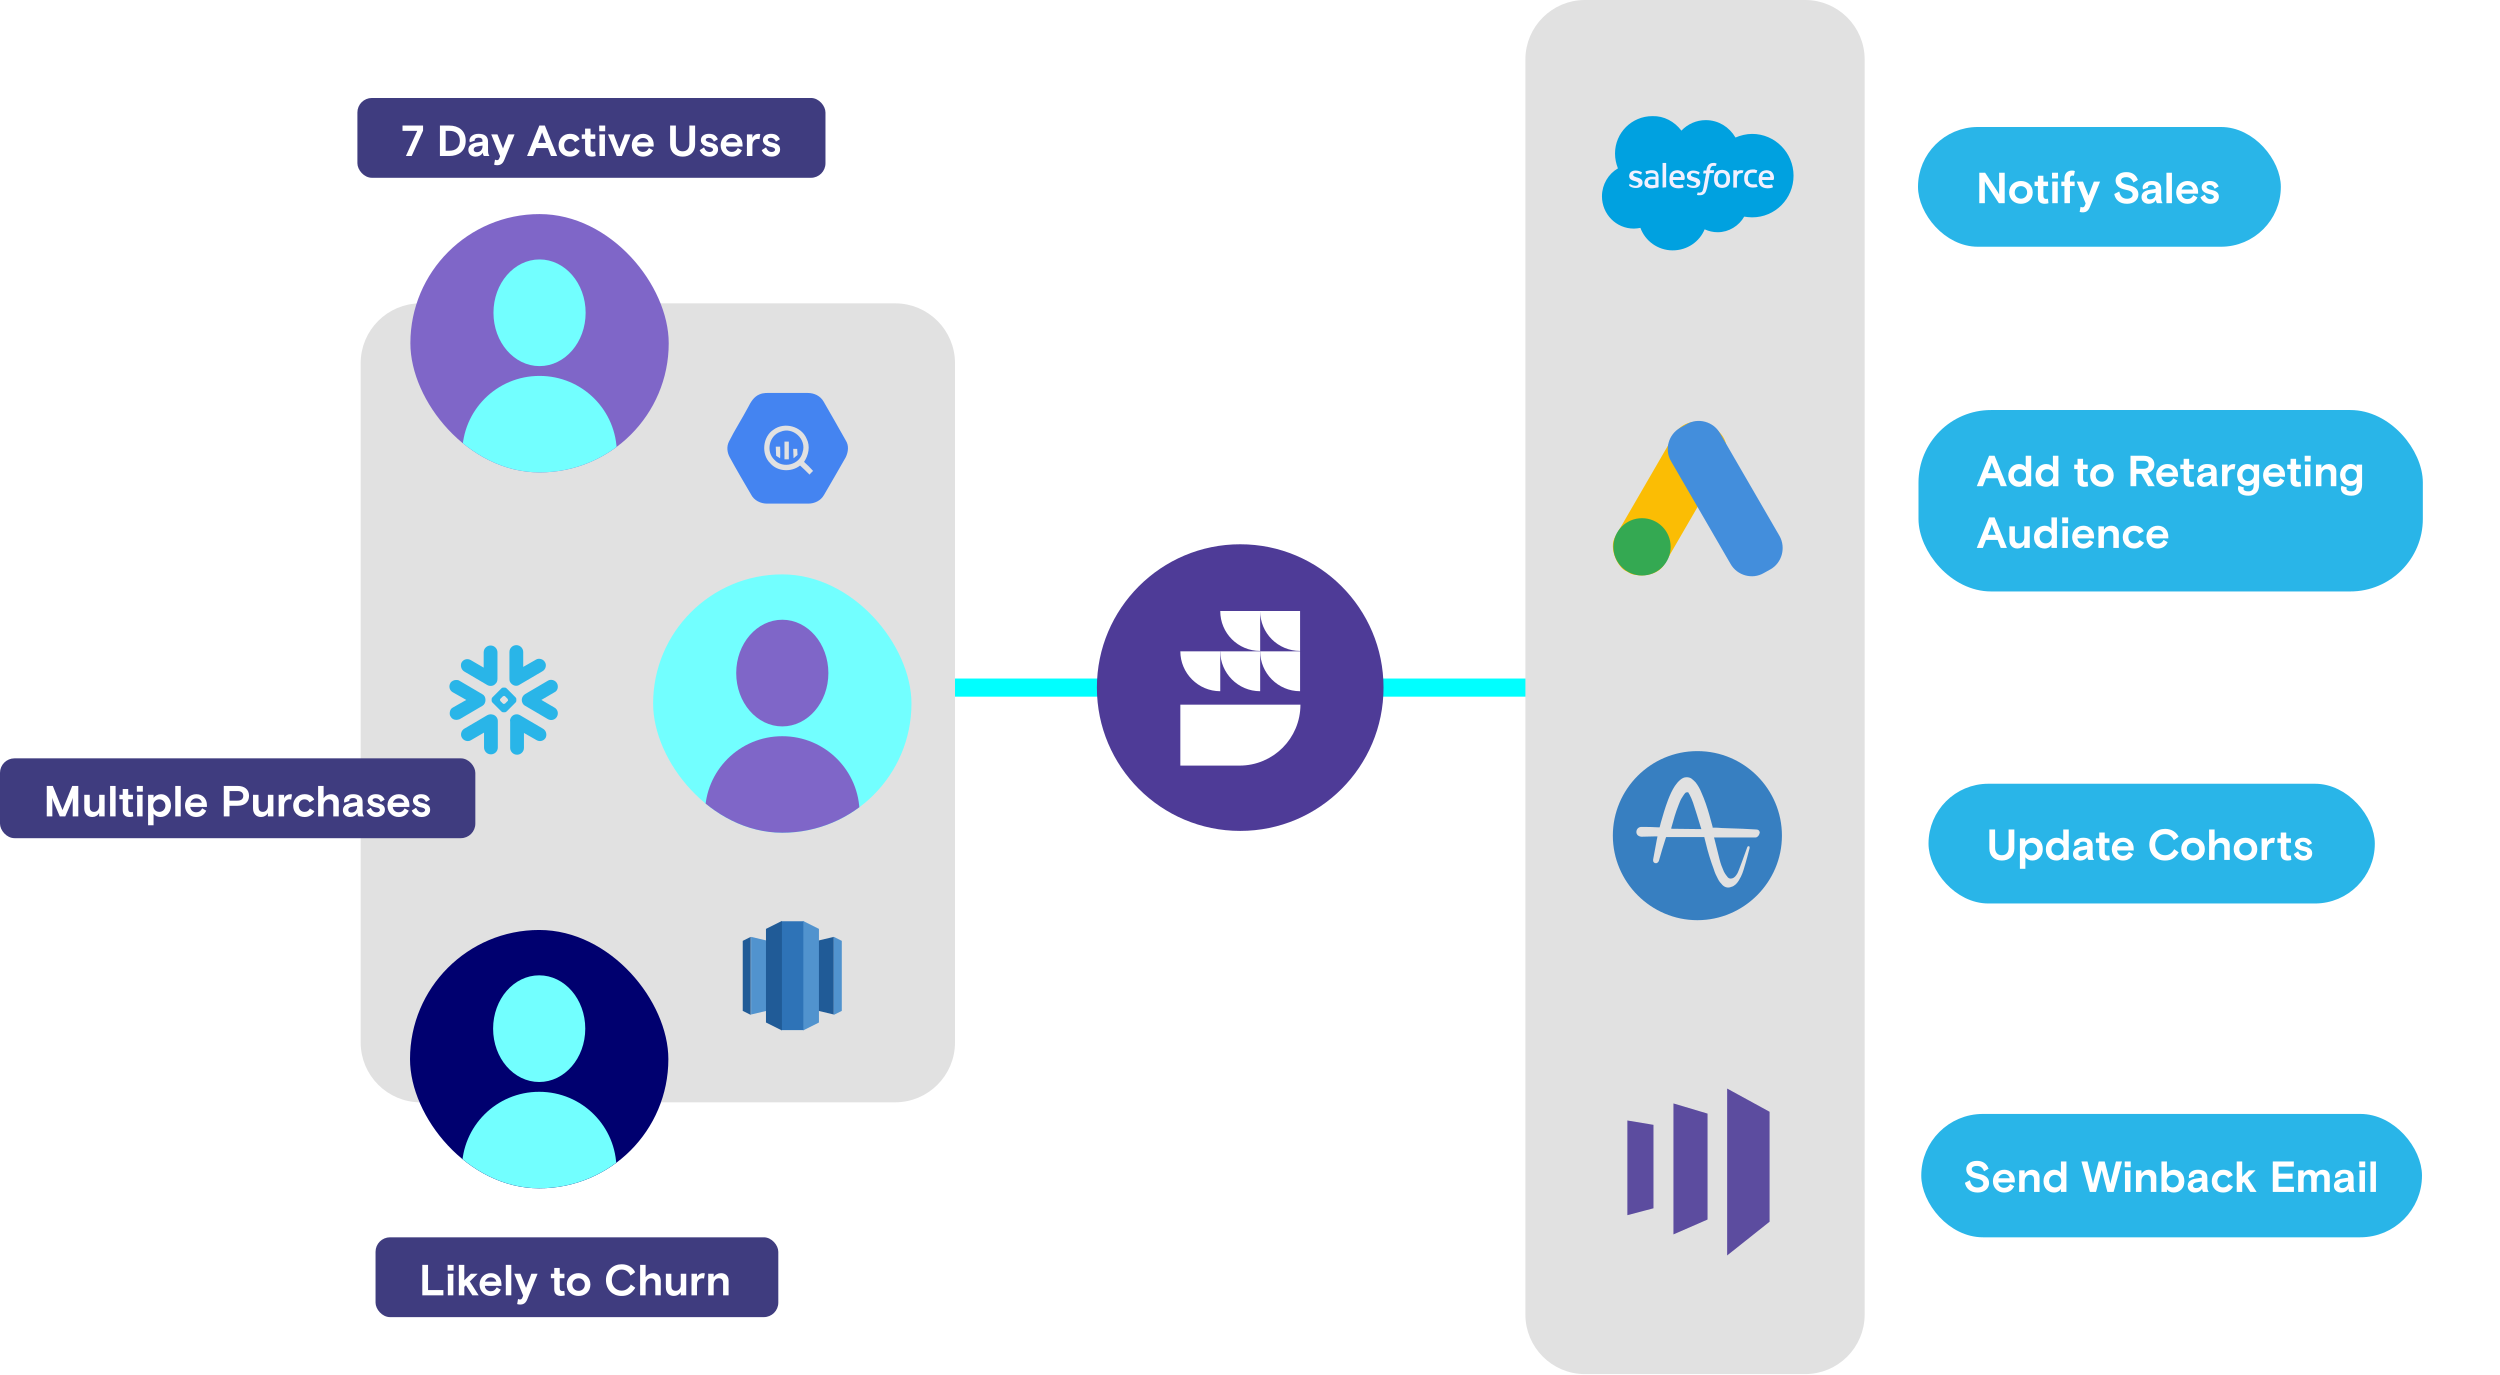 <svg xmlns="http://www.w3.org/2000/svg" fill="none" viewBox="0 0 689 379" height="379" width="689">
<path stroke-linecap="round" stroke-miterlimit="10" stroke-width="5" stroke="#00FFFF" d="M146.6 189.5H455.8"></path>
<path fill="#4E3B97" d="M341.801 229C363.616 229 381.301 211.315 381.301 189.5C381.301 167.685 363.616 150 341.801 150C319.986 150 302.301 167.685 302.301 189.5C302.301 211.315 319.986 229 341.801 229Z"></path>
<path fill="white" d="M358.301 190.5V179.5H347.301C347.301 185.5 352.201 190.5 358.301 190.5Z"></path>
<path fill="white" d="M347.301 190.5V179.5H336.301C336.301 185.5 341.201 190.5 347.301 190.5Z"></path>
<path fill="white" d="M336.301 190.5V179.5H325.301C325.301 185.5 330.201 190.5 336.301 190.5Z"></path>
<path fill="white" d="M336.301 168.4C336.301 174.5 341.201 179.4 347.301 179.4V168.4C347.301 174.5 352.201 179.4 358.301 179.4V168.4H347.301H336.301Z"></path>
<path fill="white" d="M325.301 211H341.601C350.901 211 358.401 203.5 358.401 194.2H325.301V211Z"></path>
<path fill="#E1E1E1" d="M497.5 0H436.8C427.8 0 420.4 7.3 420.4 16.4V362.3C420.4 371.3 427.7 378.7 436.8 378.7H497.5C506.5 378.7 513.9 371.4 513.9 362.3V16.4C513.9 7.3 506.5 0 497.5 0Z"></path>
<path fill="#E1E1E1" d="M115.9 303.8H246.7C255.8 303.8 263.2 296.4 263.2 287.3V100.1C263.2 91 255.8 83.6 246.7 83.6H115.9C106.8 83.6 99.4 91 99.4 100.1V287.3C99.4 296.4 106.8 303.8 115.9 303.8Z"></path>
<g clip-path="url(#clip0)">
<path fill="#7F66C8" d="M148.7 130.2C168.361 130.2 184.3 114.261 184.3 94.6C184.3 74.939 168.361 59 148.7 59C129.038 59 113.1 74.939 113.1 94.6C113.1 114.261 129.038 130.2 148.7 130.2Z"></path>
<path fill="#72FFFF" d="M148.7 100.9C155.714 100.9 161.4 94.319 161.4 86.2C161.4 78.081 155.714 71.5 148.7 71.5C141.686 71.5 136 78.081 136 86.2C136 94.319 141.686 100.9 148.7 100.9Z"></path>
<path fill="#72FFFF" d="M127.398 124.9C127.398 113.1 136.898 103.6 148.698 103.6C160.498 103.6 169.998 113.1 169.998 124.9V153.1H127.498L127.398 124.9Z"></path>
</g>
<g clip-path="url(#clip1)">
<path fill="#72FFFF" d="M215.6 229.5C235.261 229.5 251.2 213.561 251.2 193.9C251.2 174.239 235.261 158.3 215.6 158.3C195.939 158.3 180 174.239 180 193.9C180 213.561 195.939 229.5 215.6 229.5Z"></path>
<path fill="#7F66C8" d="M215.6 200.2C222.614 200.2 228.3 193.619 228.3 185.5C228.3 177.381 222.614 170.8 215.6 170.8C208.586 170.8 202.9 177.381 202.9 185.5C202.9 193.619 208.586 200.2 215.6 200.2Z"></path>
<path fill="#7F66C8" d="M194.301 224.2C194.301 212.4 203.801 202.9 215.601 202.9C227.401 202.9 236.901 212.4 236.901 224.2V252.4H194.401L194.301 224.2Z"></path>
</g>
<g clip-path="url(#clip2)">
<path fill="#00006F" d="M148.6 327.5C168.261 327.5 184.2 311.561 184.2 291.9C184.2 272.239 168.261 256.3 148.6 256.3C128.939 256.3 113 272.239 113 291.9C113 311.561 128.939 327.5 148.6 327.5Z"></path>
<path fill="#72FFFF" d="M148.6 298.2C155.614 298.2 161.3 291.619 161.3 283.5C161.3 275.381 155.614 268.8 148.6 268.8C141.586 268.8 135.9 275.381 135.9 283.5C135.9 291.619 141.586 298.2 148.6 298.2Z"></path>
<path fill="#72FFFF" d="M127.301 322.2C127.301 310.4 136.801 300.9 148.601 300.9C160.401 300.9 169.901 310.4 169.901 322.2V350.4H127.401L127.301 322.2Z"></path>
</g>
<path fill="#205B97" d="M218.398 276.9L229.798 279.6V258.2L218.398 260.9V276.9Z"></path>
<path fill="#5193CE" d="M229.8 258.2L232 259.3V278.6L229.8 279.7V258.2ZM218.4 276.9L207 279.6V258.2L218.4 260.9V276.9Z"></path>
<path fill="#205B97" d="M206.899 258.2L204.699 259.3V278.6L206.899 279.7V258.2Z"></path>
<path fill="#5193CE" d="M220 269.7L221.3 284L225.7 281.8V256L221.3 253.8L220 269.7Z"></path>
<path fill="#205B97" d="M216.8 269.7L215.5 284L211.1 281.8V256L215.5 253.8L216.8 269.7Z"></path>
<path fill="#2E73B7" d="M215.5 253.9H221.4V283.9H215.5V253.9Z"></path>
<path fill="#29B5E8" d="M149.6 200.8L143.3 197.1C142.4 196.6 141.3 196.9 140.8 197.8C140.6 198.2 140.5 198.5 140.6 198.9V206.1C140.6 207.1 141.4 208 142.5 208C143.5 208 144.4 207.2 144.4 206.1V202L147.9 204C148.8 204.5 149.9 204.2 150.4 203.3C150.8 202.4 150.5 201.3 149.6 200.8Z"></path>
<path fill="#29B5E8" d="M133.8 192.9C133.8 192.2 133.5 191.6 132.9 191.3L126.6 187.6C126.3 187.4 126 187.4 125.7 187.4C125.1 187.4 124.4 187.7 124.1 188.3C123.6 189.2 123.9 190.3 124.8 190.8L128.5 192.9L124.8 195C124.4 195.2 124.1 195.6 124 196.1C123.9 196.6 123.9 197.1 124.2 197.5C124.5 198.1 125.1 198.4 125.8 198.4C126.1 198.4 126.4 198.3 126.7 198.2L133 194.5C133.5 194.2 133.8 193.6 133.8 192.9Z"></path>
<path fill="#29B5E8" d="M128.001 185.1L134.301 188.8C135.001 189.2 136.001 189.1 136.501 188.5C136.901 188.2 137.101 187.7 137.101 187.1V179.8C137.101 178.8 136.301 177.9 135.201 177.9C134.201 177.9 133.301 178.7 133.301 179.8V184L129.701 181.9C128.801 181.4 127.701 181.7 127.201 182.6C126.801 183.4 127.101 184.6 128.001 185.1Z"></path>
<path fill="#29B5E8" d="M142.3 193.2C142.3 193.3 142.2 193.5 142.1 193.6L139.6 196.1C139.5 196.2 139.3 196.3 139.2 196.3H138.6C138.5 196.3 138.3 196.2 138.2 196.1L135.7 193.6C135.6 193.5 135.5 193.3 135.5 193.2V192.6C135.5 192.5 135.6 192.3 135.7 192.2L138.2 189.7C138.3 189.6 138.5 189.5 138.6 189.5H139.2C139.3 189.5 139.5 189.6 139.6 189.7L142.1 192.2C142.2 192.3 142.3 192.5 142.3 192.6V193.2ZM140 192.9C140 192.8 139.9 192.6 139.9 192.6L139.2 191.9C139.1 191.8 139 191.8 138.9 191.8C138.8 191.8 138.7 191.9 138.6 191.9L137.9 192.6C137.8 192.7 137.8 192.8 137.8 192.9C137.8 193 137.9 193.1 137.9 193.2L138.6 193.9C138.7 194 138.8 194 138.9 194C139 194 139.1 193.9 139.2 193.9L139.9 193.2C140 193.2 140 193 140 192.9Z"></path>
<path fill="#29B5E8" d="M143.2 188.7L149.5 185C150.4 184.5 150.7 183.3 150.2 182.5C149.7 181.6 148.5 181.3 147.7 181.8L144.2 183.8V179.7C144.2 178.7 143.4 177.8 142.3 177.8C141.3 177.8 140.4 178.6 140.4 179.7V186.9C140.4 187.3 140.4 187.7 140.6 188C141.2 189 142.4 189.3 143.2 188.7Z"></path>
<path fill="#29B5E8" d="M135.599 196.9C135.199 196.8 134.699 196.9 134.299 197.1L127.999 200.8C127.099 201.3 126.799 202.5 127.299 203.3C127.799 204.2 128.999 204.5 129.799 204L133.399 201.9V206C133.399 207 134.199 207.9 135.299 207.9C136.299 207.9 137.199 207.1 137.199 206V198.7C137.199 197.8 136.499 197 135.599 196.9Z"></path>
<path fill="#29B5E8" d="M153.501 188.3C153.001 187.4 151.801 187.1 151.001 187.6L144.701 191.3C144.101 191.7 143.801 192.3 143.801 192.9C143.801 193.5 144.101 194.2 144.701 194.5L151.001 198.2C151.901 198.7 153.001 198.4 153.501 197.5C154.001 196.6 153.701 195.5 152.801 195L149.201 192.9L152.801 190.8C153.701 190.4 154.001 189.2 153.501 188.3Z"></path>
<path fill="#4484F1" d="M233.1 121.4C231.1 117.8 229 114.2 227 110.7C226.1 109.1 224.4 108.3 222.6 108.3C219.3 108.3 216 108.3 212.7 108.3C211.6 108.3 210.4 108.2 209.3 108.7C207.8 109.3 206.9 110.8 206.2 112.2C204.5 115.4 202.5 118.5 200.9 121.7C200.2 123.1 200.4 124.7 201.1 126C203 129.5 205 132.9 207 136.3C207.8 137.9 209.6 138.8 211.4 138.8C215.1 138.8 218.9 138.8 222.7 138.8C224.5 138.8 226.2 138 227.1 136.4C229.1 133 231.1 129.5 233.1 126C233.8 124.5 234 122.8 233.1 121.4ZM223.1 130.8C222.2 129.9 221.4 129.1 220.5 128.3C218.1 130.2 214.3 130 212.3 127.7C209.7 125.2 210.2 120.3 213.2 118.4C216.2 116.2 220.9 117.5 222.3 120.9C223.4 123 222.8 125.5 221.6 127.3C222.5 128.1 223.3 128.9 224.1 129.8C223.8 130 223.5 130.4 223.1 130.8Z"></path>
<path fill="#4484F1" d="M215.101 119C212.001 120 211.001 124.4 213.401 126.7C215.701 129.3 220.501 128.1 221.201 124.6C222.401 121.1 218.501 117.5 215.101 119ZM215.001 126.3C214.601 126.1 213.901 125.6 213.901 125.6L213.801 123.1H215.001C215.001 123.1 215.101 125.2 215.001 126.3ZM217.401 126.6H216.201V121.7H217.401V126.6ZM219.801 125.4L218.701 126.3L218.601 123.7H219.701L219.801 125.4Z"></path>
<rect fill="#3F3C7F" rx="4" height="22" width="129" y="27" x="98.5"></rect>
<path fill="white" d="M111.868 43H113.452L116.596 35.992V34.6H110.932V36.064H114.988L111.868 43ZM121.243 43H123.775C126.403 43 128.347 41.62 128.347 38.8C128.347 35.98 126.403 34.6 123.775 34.6H121.243V43ZM122.827 41.536V36.064H123.883C125.587 36.064 126.739 36.976 126.739 38.8C126.739 40.624 125.587 41.536 123.883 41.536H122.827ZM131.079 43.168C131.931 43.168 132.651 42.796 133.071 42.052C133.071 42.568 133.263 42.88 133.359 43H134.895C134.607 42.58 134.499 42.208 134.499 41.524V39.04C134.499 37.588 133.563 36.88 131.895 36.88C130.299 36.88 129.387 37.78 129.387 38.704C129.387 38.872 129.423 39.052 129.495 39.208L130.851 38.752C130.827 38.68 130.827 38.656 130.827 38.608C130.827 38.236 131.199 37.936 131.895 37.936C132.627 37.936 132.987 38.26 132.987 38.836V39.064L131.199 39.34C130.071 39.508 129.075 40.096 129.075 41.308C129.075 42.436 129.903 43.168 131.079 43.168ZM131.439 41.944C130.911 41.944 130.551 41.704 130.551 41.224C130.551 40.744 130.899 40.456 131.547 40.348L132.987 40.108V40.216C132.987 41.368 132.315 41.944 131.439 41.944ZM137.012 45.532C137.936 45.532 138.56 45.124 138.98 44.08L141.812 37.048H140.096L138.632 40.912L137.096 37.048H135.38L137.828 43.048L137.636 43.576C137.492 43.972 137.3 44.14 136.964 44.14C136.76 44.14 136.58 44.08 136.424 43.996L136.184 45.4C136.4 45.484 136.724 45.532 137.012 45.532ZM145.248 43H146.94L147.78 40.804H151.02L151.86 43H153.552L150.156 34.6H148.644L145.248 43ZM148.32 39.388L149.088 37.372C149.088 37.372 149.244 36.964 149.4 36.46C149.556 36.964 149.712 37.372 149.712 37.372L150.48 39.388H148.32ZM157.072 43.168C158.344 43.168 159.196 42.592 159.796 41.572L158.548 40.816C158.224 41.452 157.804 41.752 157.06 41.752C156.148 41.752 155.476 41.092 155.476 40.024C155.476 38.968 156.172 38.296 157.06 38.296C157.6 38.296 158.092 38.476 158.452 39.148L159.736 38.368C159.304 37.396 158.368 36.88 157.072 36.88C155.38 36.88 153.94 38.128 153.94 40.024C153.94 41.92 155.308 43.168 157.072 43.168ZM163.155 43.168C163.503 43.168 163.899 43.096 164.163 43L164.019 41.752C163.899 41.788 163.743 41.824 163.515 41.824C163.059 41.824 162.759 41.596 162.759 40.984V38.272H164.055V37.048H162.759V35.44H161.247V37.048H160.323V38.272H161.247V41.272C161.247 42.736 162.123 43.168 163.155 43.168ZM165.137 36.184H166.793V34.6H165.137V36.184ZM165.209 43H166.721V37.048H165.209V43ZM169.973 43H171.389L173.801 37.048H172.193L170.681 41.08L169.169 37.048H167.561L169.973 43ZM177.179 43.168C178.487 43.168 179.387 42.628 179.975 41.428L178.847 40.78C178.487 41.488 178.007 41.872 177.203 41.872C176.315 41.872 175.667 41.296 175.571 40.384H180.155V39.856C180.155 38.116 178.955 36.88 177.251 36.88C175.523 36.88 174.119 38.14 174.119 40.024C174.119 41.908 175.523 43.168 177.179 43.168ZM175.595 39.232C175.811 38.56 176.411 38.032 177.203 38.032C178.043 38.032 178.607 38.488 178.751 39.232H175.595ZM188.13 43.168C190.098 43.168 191.574 41.968 191.574 39.82V34.6H189.99V39.664C189.99 40.972 189.27 41.704 188.13 41.704C186.99 41.704 186.27 40.972 186.27 39.664V34.6H184.686V39.82C184.686 41.968 186.162 43.168 188.13 43.168ZM195.548 43.168C197.024 43.168 197.9 42.304 197.9 41.188C197.9 40.192 197.3 39.64 195.908 39.352C194.972 39.16 194.504 38.896 194.504 38.512C194.504 38.14 194.912 37.984 195.404 37.984C196.016 37.984 196.496 38.38 196.748 39.028L197.84 38.38C197.36 37.372 196.676 36.88 195.38 36.88C194.216 36.88 193.16 37.492 193.16 38.608C193.16 39.688 194.072 40.24 195.236 40.468C196.112 40.636 196.508 40.84 196.508 41.236C196.508 41.668 196.04 41.896 195.572 41.896C194.804 41.896 194.288 41.356 194.036 40.612L192.824 41.38C193.22 42.304 194.06 43.168 195.548 43.168ZM201.671 43.168C202.979 43.168 203.879 42.628 204.467 41.428L203.339 40.78C202.979 41.488 202.499 41.872 201.695 41.872C200.807 41.872 200.159 41.296 200.063 40.384H204.647V39.856C204.647 38.116 203.447 36.88 201.743 36.88C200.015 36.88 198.611 38.14 198.611 40.024C198.611 41.908 200.015 43.168 201.671 43.168ZM200.087 39.232C200.303 38.56 200.903 38.032 201.695 38.032C202.535 38.032 203.099 38.488 203.243 39.232H200.087ZM205.85 43H207.362V40.06C207.362 39.052 207.902 38.296 208.802 38.296C208.994 38.296 209.162 38.332 209.294 38.38L209.534 36.952C209.378 36.904 209.21 36.88 209.018 36.88C208.25 36.88 207.698 37.312 207.362 37.996V37.048H205.85V43ZM212.645 43.168C214.121 43.168 214.997 42.304 214.997 41.188C214.997 40.192 214.397 39.64 213.005 39.352C212.069 39.16 211.601 38.896 211.601 38.512C211.601 38.14 212.009 37.984 212.501 37.984C213.113 37.984 213.593 38.38 213.845 39.028L214.937 38.38C214.457 37.372 213.773 36.88 212.477 36.88C211.313 36.88 210.257 37.492 210.257 38.608C210.257 39.688 211.169 40.24 212.333 40.468C213.209 40.636 213.605 40.84 213.605 41.236C213.605 41.668 213.137 41.896 212.669 41.896C211.901 41.896 211.385 41.356 211.133 40.612L209.921 41.38C210.317 42.304 211.157 43.168 212.645 43.168Z"></path>
<rect fill="#3F3C7F" rx="4" height="22" width="131" y="209"></rect>
<path fill="white" d="M12.888 225H14.424V219.864C14.556 220.38 14.652 220.728 14.832 221.148L16.476 225H17.988L19.632 221.148C19.812 220.728 19.908 220.38 20.04 219.864V225H21.576V216.6H19.908L17.232 223.272L14.556 216.6H12.888V225ZM25.429 225.168C26.269 225.168 26.941 224.772 27.325 224.064V225H28.837V219.048H27.325V222.12C27.325 223.068 26.785 223.752 25.945 223.752C25.105 223.752 24.733 223.26 24.733 222.396V219.048H23.221V222.744C23.221 224.34 24.181 225.168 25.429 225.168ZM30.346 225H31.858V216.6H30.346V225ZM35.733 225.168C36.081 225.168 36.477 225.096 36.741 225L36.597 223.752C36.477 223.788 36.321 223.824 36.093 223.824C35.637 223.824 35.337 223.596 35.337 222.984V220.272H36.633V219.048H35.337V217.44H33.825V219.048H32.901V220.272H33.825V223.272C33.825 224.736 34.701 225.168 35.733 225.168ZM37.715 218.184H39.371V216.6H37.715V218.184ZM37.787 225H39.299V219.048H37.787V225ZM40.811 227.448H42.323V224.268C42.755 224.808 43.415 225.168 44.255 225.168C45.839 225.168 47.123 223.932 47.123 222.024C47.123 220.044 45.875 218.88 44.387 218.88C43.487 218.88 42.719 219.324 42.323 219.9V219.048H40.811V227.448ZM43.907 223.752C42.935 223.752 42.227 222.996 42.227 222.024C42.227 221.052 42.935 220.296 43.907 220.296C44.879 220.296 45.587 221.052 45.587 222.024C45.587 222.996 44.879 223.752 43.907 223.752ZM48.299 225H49.811V216.6H48.299V225ZM54.046 225.168C55.354 225.168 56.254 224.628 56.842 223.428L55.714 222.78C55.354 223.488 54.874 223.872 54.07 223.872C53.182 223.872 52.534 223.296 52.438 222.384H57.022V221.856C57.022 220.116 55.822 218.88 54.118 218.88C52.39 218.88 50.986 220.14 50.986 222.024C50.986 223.908 52.39 225.168 54.046 225.168ZM52.462 221.232C52.678 220.56 53.278 220.032 54.07 220.032C54.91 220.032 55.474 220.488 55.618 221.232H52.462ZM61.673 225H63.257V222.072H65.489C67.385 222.072 68.633 221.1 68.633 219.336C68.633 217.572 67.385 216.6 65.489 216.6H61.673V225ZM63.257 220.656V218.016H65.441C66.545 218.016 67.049 218.544 67.049 219.336C67.049 220.128 66.545 220.656 65.441 220.656H63.257ZM71.941 225.168C72.781 225.168 73.453 224.772 73.837 224.064V225H75.349V219.048H73.837V222.12C73.837 223.068 73.297 223.752 72.457 223.752C71.617 223.752 71.245 223.26 71.245 222.396V219.048H69.733V222.744C69.733 224.34 70.693 225.168 71.941 225.168ZM76.799 225H78.311V222.06C78.311 221.052 78.851 220.296 79.751 220.296C79.943 220.296 80.111 220.332 80.243 220.38L80.483 218.952C80.327 218.904 80.159 218.88 79.967 218.88C79.199 218.88 78.647 219.312 78.311 219.996V219.048H76.799V225ZM83.931 225.168C85.203 225.168 86.055 224.592 86.655 223.572L85.407 222.816C85.083 223.452 84.663 223.752 83.919 223.752C83.007 223.752 82.335 223.092 82.335 222.024C82.335 220.968 83.031 220.296 83.919 220.296C84.459 220.296 84.951 220.476 85.311 221.148L86.595 220.368C86.163 219.396 85.227 218.88 83.931 218.88C82.239 218.88 80.799 220.128 80.799 222.024C80.799 223.92 82.167 225.168 83.931 225.168ZM87.674 225H89.186V221.976C89.186 220.98 89.81 220.296 90.65 220.296C91.442 220.296 91.85 220.788 91.85 221.568V225H93.362V220.98C93.362 219.708 92.546 218.88 91.25 218.88C90.374 218.88 89.63 219.288 89.186 219.984V216.6H87.674V225ZM96.504 225.168C97.356 225.168 98.076 224.796 98.496 224.052C98.496 224.568 98.688 224.88 98.784 225H100.32C100.032 224.58 99.924 224.208 99.924 223.524V221.04C99.924 219.588 98.988 218.88 97.32 218.88C95.724 218.88 94.812 219.78 94.812 220.704C94.812 220.872 94.848 221.052 94.92 221.208L96.276 220.752C96.252 220.68 96.252 220.656 96.252 220.608C96.252 220.236 96.624 219.936 97.32 219.936C98.052 219.936 98.412 220.26 98.412 220.836V221.064L96.624 221.34C95.496 221.508 94.5 222.096 94.5 223.308C94.5 224.436 95.328 225.168 96.504 225.168ZM96.864 223.944C96.336 223.944 95.976 223.704 95.976 223.224C95.976 222.744 96.324 222.456 96.972 222.348L98.412 222.108V222.216C98.412 223.368 97.74 223.944 96.864 223.944ZM103.727 225.168C105.203 225.168 106.079 224.304 106.079 223.188C106.079 222.192 105.479 221.64 104.087 221.352C103.151 221.16 102.683 220.896 102.683 220.512C102.683 220.14 103.091 219.984 103.583 219.984C104.195 219.984 104.675 220.38 104.927 221.028L106.019 220.38C105.539 219.372 104.855 218.88 103.559 218.88C102.395 218.88 101.339 219.492 101.339 220.608C101.339 221.688 102.251 222.24 103.415 222.468C104.291 222.636 104.687 222.84 104.687 223.236C104.687 223.668 104.219 223.896 103.751 223.896C102.983 223.896 102.467 223.356 102.215 222.612L101.003 223.38C101.399 224.304 102.239 225.168 103.727 225.168ZM109.851 225.168C111.159 225.168 112.059 224.628 112.647 223.428L111.519 222.78C111.159 223.488 110.679 223.872 109.875 223.872C108.987 223.872 108.339 223.296 108.243 222.384H112.827V221.856C112.827 220.116 111.627 218.88 109.923 218.88C108.195 218.88 106.791 220.14 106.791 222.024C106.791 223.908 108.195 225.168 109.851 225.168ZM108.267 221.232C108.483 220.56 109.083 220.032 109.875 220.032C110.715 220.032 111.279 220.488 111.423 221.232H108.267ZM116.196 225.168C117.672 225.168 118.548 224.304 118.548 223.188C118.548 222.192 117.948 221.64 116.556 221.352C115.62 221.16 115.152 220.896 115.152 220.512C115.152 220.14 115.56 219.984 116.052 219.984C116.664 219.984 117.144 220.38 117.396 221.028L118.488 220.38C118.008 219.372 117.324 218.88 116.028 218.88C114.864 218.88 113.808 219.492 113.808 220.608C113.808 221.688 114.72 222.24 115.884 222.468C116.76 222.636 117.156 222.84 117.156 223.236C117.156 223.668 116.688 223.896 116.22 223.896C115.452 223.896 114.936 223.356 114.684 222.612L113.472 223.38C113.868 224.304 114.708 225.168 116.196 225.168Z"></path>
<rect fill="#3F3C7F" rx="4" height="22" width="111" y="341" x="103.5"></rect>
<path fill="white" d="M116.388 357H122.196V355.536H117.972V348.6H116.388V357ZM123.356 350.184H125.012V348.6H123.356V350.184ZM123.428 357H124.94V351.048H123.428V357ZM126.451 357H127.963V354.66L128.419 354.216L130.195 357H131.935L129.475 353.172L131.647 351.048H129.775L127.963 352.848V348.6H126.451V357ZM135.222 357.168C136.53 357.168 137.43 356.628 138.018 355.428L136.89 354.78C136.53 355.488 136.05 355.872 135.246 355.872C134.358 355.872 133.71 355.296 133.614 354.384H138.198V353.856C138.198 352.116 136.998 350.88 135.294 350.88C133.566 350.88 132.162 352.14 132.162 354.024C132.162 355.908 133.566 357.168 135.222 357.168ZM133.638 353.232C133.854 352.56 134.454 352.032 135.246 352.032C136.086 352.032 136.65 352.488 136.794 353.232H133.638ZM139.401 357H140.913V348.6H139.401V357ZM143.36 359.532C144.284 359.532 144.908 359.124 145.328 358.08L148.16 351.048H146.444L144.98 354.912L143.444 351.048H141.728L144.176 357.048L143.984 357.576C143.84 357.972 143.648 358.14 143.312 358.14C143.108 358.14 142.928 358.08 142.772 357.996L142.532 359.4C142.748 359.484 143.072 359.532 143.36 359.532ZM154.655 357.168C155.003 357.168 155.399 357.096 155.663 357L155.519 355.752C155.399 355.788 155.243 355.824 155.015 355.824C154.559 355.824 154.259 355.596 154.259 354.984V352.272H155.555V351.048H154.259V349.44H152.747V351.048H151.823V352.272H152.747V355.272C152.747 356.736 153.623 357.168 154.655 357.168ZM159.461 357.168C161.093 357.168 162.713 356.112 162.713 354.024C162.713 351.936 161.093 350.88 159.461 350.88C157.829 350.88 156.209 351.936 156.209 354.024C156.209 356.112 157.829 357.168 159.461 357.168ZM159.461 355.752C158.573 355.752 157.745 355.116 157.745 354.024C157.745 352.932 158.573 352.296 159.461 352.296C160.349 352.296 161.177 352.932 161.177 354.024C161.177 355.116 160.349 355.752 159.461 355.752ZM171.301 357.168C173.113 357.168 174.073 356.46 175.093 354.912L173.857 354.024C173.269 355.128 172.405 355.704 171.313 355.704C169.813 355.704 168.613 354.528 168.613 352.8C168.613 351.012 169.837 349.896 171.313 349.896C172.489 349.896 173.257 350.484 173.761 351.552L175.045 350.628C174.481 349.356 173.125 348.432 171.361 348.432C168.901 348.432 167.005 350.184 167.005 352.8C167.005 355.416 168.829 357.168 171.301 357.168ZM176.42 357H177.932V353.976C177.932 352.98 178.556 352.296 179.396 352.296C180.188 352.296 180.596 352.788 180.596 353.568V357H182.108V352.98C182.108 351.708 181.292 350.88 179.996 350.88C179.12 350.88 178.376 351.288 177.932 351.984V348.6H176.42V357ZM185.718 357.168C186.558 357.168 187.23 356.772 187.614 356.064V357H189.126V351.048H187.614V354.12C187.614 355.068 187.074 355.752 186.234 355.752C185.394 355.752 185.022 355.26 185.022 354.396V351.048H183.51V354.744C183.51 356.34 184.47 357.168 185.718 357.168ZM190.576 357H192.088V354.06C192.088 353.052 192.628 352.296 193.528 352.296C193.72 352.296 193.888 352.332 194.02 352.38L194.26 350.952C194.104 350.904 193.936 350.88 193.744 350.88C192.976 350.88 192.424 351.312 192.088 351.996V351.048H190.576V357ZM195.182 357H196.694V353.976C196.694 352.98 197.282 352.296 198.074 352.296C198.914 352.296 199.286 352.788 199.286 353.568V357H200.798V352.944C200.798 351.708 199.982 350.88 198.71 350.88C197.846 350.88 197.138 351.324 196.694 352.008V351.048H195.182V357Z"></path>
<path fill="#00A1E0" d="M463.4 36.004C465.1 34.204 467.5 33.104 470.1 33.104C473.6 33.104 476.6 35.004 478.3 37.904C479.7 37.304 481.3 36.904 482.9 36.904C489.2 36.904 494.3 42.104 494.3 48.404C494.3 54.804 489.2 59.904 482.9 59.904C482.1 59.904 481.4 59.804 480.7 59.704C479.3 62.204 476.5 64.004 473.4 64.004C472.1 64.004 470.9 63.704 469.8 63.204C468.4 66.604 465 69.004 461 69.004C456.9 69.004 453.4 66.404 452.1 62.804C451.5 62.904 450.9 63.004 450.3 63.004C445.4 63.004 441.5 59.004 441.5 54.104C441.5 50.804 443.3 47.904 445.9 46.404C445.4 45.104 445.1 43.804 445.1 42.304C445.1 36.604 449.7 32.004 455.4 32.004C458.6 31.904 461.5 33.504 463.4 36.004Z"></path>
<path fill="#F1F0FF" d="M449 51.104C449 51.204 449 51.204 449 51.204C449.1 51.304 449.2 51.304 449.3 51.404C449.8 51.704 450.3 51.804 450.9 51.804C452 51.804 452.7 51.204 452.7 50.304C452.7 49.404 451.9 49.104 451.2 48.904H451.1C450.6 48.704 450.1 48.604 450.1 48.204C450.1 47.904 450.4 47.704 450.8 47.704C451.3 47.704 451.8 47.904 452.2 48.104C452.2 48.104 452.3 48.204 452.3 48.104C452.3 48.004 452.5 47.604 452.5 47.504C452.5 47.404 452.5 47.404 452.4 47.404C452 47.204 451.4 47.004 450.8 47.004H450.7C449.7 47.004 449 47.604 449 48.504C449 49.404 449.8 49.704 450.5 49.904H450.6C451.1 50.104 451.6 50.204 451.6 50.604C451.6 50.904 451.3 51.204 450.8 51.204C450.6 51.204 450 51.204 449.4 50.804C449.3 50.804 449.3 50.704 449.2 50.704C449.2 50.704 449.1 50.604 449.1 50.704L449 51.104Z"></path>
<path fill="#F1F0FF" d="M464.9 51.104C464.9 51.204 464.9 51.204 464.9 51.204C465 51.304 465.1 51.304 465.2 51.404C465.7 51.704 466.2 51.804 466.8 51.804C467.9 51.804 468.6 51.204 468.6 50.304C468.6 49.404 467.8 49.104 467.1 48.904H467C466.5 48.704 466 48.604 466 48.204C466 47.904 466.3 47.704 466.7 47.704C467.2 47.704 467.7 47.904 468.1 48.104C468.1 48.104 468.2 48.204 468.2 48.104C468.2 48.004 468.4 47.604 468.4 47.504C468.4 47.404 468.4 47.404 468.3 47.404C467.9 47.204 467.3 47.004 466.7 47.004H466.6C465.6 47.004 464.9 47.604 464.9 48.504C464.9 49.404 465.7 49.704 466.4 49.904H466.5C467 50.104 467.5 50.204 467.5 50.604C467.5 50.904 467.2 51.204 466.7 51.204C466.5 51.204 465.9 51.204 465.3 50.804C465.2 50.804 465.2 50.704 465.1 50.704H465L464.9 51.104Z"></path>
<path fill="#F1F0FF" d="M475.8 49.304C475.8 49.804 475.7 50.204 475.5 50.504C475.3 50.804 475 50.904 474.6 50.904C474.2 50.904 473.9 50.804 473.7 50.504C473.5 50.204 473.4 49.804 473.4 49.304C473.4 48.804 473.5 48.404 473.7 48.104C473.9 47.804 474.2 47.704 474.6 47.704C475 47.704 475.3 47.804 475.5 48.104C475.7 48.404 475.8 48.804 475.8 49.304ZM476.7 48.304C476.6 48.004 476.5 47.704 476.3 47.504C476.1 47.304 475.9 47.104 475.6 47.004C475.3 46.904 475 46.804 474.6 46.804C474.2 46.804 473.9 46.904 473.6 47.004C473.3 47.104 473.1 47.304 472.9 47.504C472.7 47.704 472.6 48.004 472.5 48.304C472.4 48.604 472.4 48.904 472.4 49.304C472.4 49.604 472.4 50.004 472.5 50.304C472.6 50.604 472.7 50.904 472.9 51.104C473.1 51.304 473.3 51.504 473.6 51.604C473.9 51.704 474.2 51.804 474.6 51.804C475 51.804 475.3 51.704 475.6 51.604C475.9 51.504 476.1 51.304 476.3 51.104C476.5 50.904 476.6 50.604 476.7 50.304C476.8 50.004 476.8 49.704 476.8 49.304C476.8 48.904 476.8 48.604 476.7 48.304Z"></path>
<path fill="#F1F0FF" d="M484.099 50.804C484.099 50.704 483.999 50.704 483.999 50.704C483.899 50.804 483.699 50.804 483.599 50.804C483.399 50.804 483.299 50.804 483.099 50.804C482.699 50.804 482.299 50.704 482.099 50.404C481.799 50.104 481.699 49.704 481.699 49.204C481.699 48.704 481.799 48.304 481.999 48.004C482.199 47.704 482.599 47.604 482.999 47.604C483.399 47.604 483.699 47.604 483.999 47.704C483.999 47.704 484.099 47.704 484.099 47.604C484.199 47.404 484.199 47.204 484.299 47.004C484.299 46.904 484.299 46.904 484.199 46.904C484.099 46.904 483.799 46.804 483.599 46.704C483.399 46.704 483.199 46.704 482.899 46.704C482.499 46.704 482.199 46.804 481.899 46.904C481.599 47.004 481.399 47.204 481.199 47.404C480.999 47.604 480.899 47.904 480.799 48.204C480.699 48.504 480.699 48.804 480.699 49.204C480.699 50.004 480.899 50.604 481.299 51.004C481.699 51.404 482.299 51.704 483.099 51.704C483.599 51.704 483.999 51.604 484.399 51.504C484.399 51.504 484.499 51.504 484.399 51.404L484.099 50.804Z"></path>
<path fill="#F1F0FF" d="M485.699 48.804C485.699 48.505 485.799 48.304 485.899 48.105C486.099 47.804 486.399 47.705 486.799 47.705C487.199 47.705 487.499 47.904 487.699 48.105C487.799 48.304 487.899 48.505 487.899 48.804H485.699ZM488.799 48.205C488.699 47.904 488.499 47.605 488.399 47.505C488.199 47.304 487.999 47.105 487.799 47.105C487.499 47.005 487.199 46.904 486.899 46.904C486.499 46.904 486.199 47.005 485.899 47.105C485.599 47.205 485.399 47.404 485.199 47.605C484.999 47.804 484.899 48.105 484.799 48.404C484.699 48.705 484.699 49.005 484.699 49.404C484.699 49.804 484.699 50.105 484.799 50.404C484.899 50.705 484.999 51.005 485.199 51.205C485.399 51.404 485.699 51.605 485.999 51.705C486.299 51.804 486.699 51.904 487.099 51.904C487.999 51.904 488.499 51.705 488.599 51.605C488.599 51.605 488.699 51.505 488.599 51.505L488.399 50.904C488.399 50.804 488.299 50.804 488.299 50.804C488.099 50.904 487.799 51.005 486.999 51.005C486.499 51.005 486.199 50.904 485.999 50.605C485.799 50.404 485.699 50.005 485.599 49.605H488.699C488.699 49.605 488.799 49.605 488.799 49.505C488.899 49.505 488.999 48.904 488.799 48.205Z"></path>
<path fill="#F1F0FF" d="M461.1 48.804C461.1 48.505 461.2 48.304 461.3 48.105C461.5 47.804 461.8 47.705 462.2 47.705C462.6 47.705 462.9 47.904 463.1 48.105C463.2 48.304 463.3 48.505 463.3 48.804H461.1ZM464.2 48.205C464.1 47.904 463.9 47.605 463.8 47.505C463.6 47.304 463.4 47.105 463.2 47.105C462.9 47.005 462.6 46.904 462.3 46.904C461.9 46.904 461.6 47.005 461.3 47.105C461 47.205 460.8 47.404 460.6 47.605C460.4 47.804 460.3 48.105 460.2 48.404C460.1 48.705 460.1 49.005 460.1 49.404C460.1 49.804 460.1 50.105 460.2 50.404C460.3 50.705 460.4 51.005 460.6 51.205C460.8 51.404 461.1 51.605 461.4 51.705C461.7 51.804 462.1 51.904 462.5 51.904C463.4 51.904 463.9 51.705 464 51.605C464 51.605 464.1 51.505 464 51.505L463.8 50.904C463.8 50.804 463.7 50.804 463.7 50.804C463.5 50.904 463.2 51.005 462.4 51.005C461.9 51.005 461.6 50.904 461.4 50.605C461.2 50.404 461.1 50.005 461 49.605H464.1C464.1 49.605 464.2 49.605 464.2 49.505C464.3 49.505 464.4 48.904 464.2 48.205Z"></path>
<path fill="#F1F0FF" d="M454.499 50.804C454.399 50.705 454.399 50.705 454.299 50.605C454.199 50.505 454.199 50.404 454.199 50.205C454.199 49.904 454.299 49.705 454.499 49.605C454.499 49.605 454.799 49.404 455.399 49.404C455.799 49.404 456.199 49.505 456.199 49.505V50.904C456.199 50.904 455.799 51.005 455.399 51.005C454.799 51.005 454.499 50.804 454.499 50.804ZM455.699 48.705C455.599 48.705 455.399 48.705 455.199 48.705C454.899 48.705 454.699 48.705 454.399 48.804C454.199 48.904 453.899 49.005 453.799 49.105C453.599 49.205 453.499 49.404 453.399 49.605C453.299 49.804 453.199 50.005 453.199 50.304C453.199 50.605 453.199 50.804 453.299 51.005C453.399 51.205 453.499 51.404 453.699 51.505C453.899 51.605 454.099 51.705 454.299 51.804C454.499 51.904 454.799 51.904 455.099 51.904C455.399 51.904 455.699 51.904 455.999 51.804C456.299 51.705 456.699 51.705 456.799 51.705C456.899 51.705 456.999 51.605 456.999 51.605C457.099 51.605 457.099 51.505 457.099 51.505V48.705C457.099 48.105 456.899 47.605 456.599 47.304C456.299 47.005 455.799 46.904 455.199 46.904C454.999 46.904 454.599 46.904 454.399 47.005C454.399 47.005 453.699 47.105 453.499 47.304C453.499 47.304 453.399 47.304 453.499 47.404L453.699 48.005C453.699 48.105 453.799 48.005 453.799 48.005C453.799 48.005 453.799 48.005 453.899 48.005C454.499 47.705 455.199 47.705 455.199 47.705C455.499 47.705 455.799 47.804 455.999 47.904C456.199 48.005 456.299 48.205 456.299 48.605V48.705C455.999 48.705 455.699 48.705 455.699 48.705Z"></path>
<path fill="#F1F0FF" d="M480.499 47.105C480.499 47.005 480.499 47.005 480.499 47.005C480.399 47.005 480.199 46.904 479.999 46.904C479.599 46.904 479.399 46.904 479.199 47.005C478.999 47.105 478.799 47.205 478.699 47.404V47.005C478.699 46.904 478.699 46.904 478.599 46.904H477.799C477.699 46.904 477.699 46.904 477.699 47.005V51.605C477.699 51.705 477.699 51.705 477.799 51.705H478.599C478.699 51.705 478.699 51.705 478.699 51.605V49.304C478.699 49.005 478.699 48.705 478.799 48.505C478.899 48.304 478.999 48.205 479.099 48.005C479.199 47.904 479.299 47.804 479.499 47.804C479.599 47.804 479.799 47.705 479.899 47.705C480.099 47.705 480.199 47.705 480.199 47.705C480.299 47.705 480.299 47.705 480.299 47.605C480.299 47.605 480.399 47.205 480.499 47.105Z"></path>
<path fill="#F1F0FF" d="M472.899 45.005C472.799 45.005 472.699 44.904 472.599 44.904C472.499 44.904 472.299 44.904 472.199 44.904C471.599 44.904 471.199 45.105 470.899 45.404C470.599 45.705 470.399 46.205 470.299 46.804V47.005H469.599C469.599 47.005 469.499 47.005 469.499 47.105L469.399 47.705C469.399 47.804 469.399 47.804 469.499 47.804H470.199L469.499 51.605C469.399 51.904 469.399 52.205 469.299 52.404C469.199 52.605 469.199 52.705 469.099 52.804C468.999 52.904 468.899 53.005 468.799 53.005C468.699 53.005 468.599 53.105 468.399 53.105C468.299 53.105 468.199 53.105 468.199 53.105C468.099 53.105 468.099 53.105 467.999 53.005H467.899C467.899 53.105 467.699 53.605 467.699 53.605C467.699 53.705 467.699 53.705 467.699 53.705C467.799 53.705 467.899 53.804 467.999 53.804C468.199 53.804 468.299 53.804 468.399 53.804C468.699 53.804 468.899 53.804 469.199 53.705C469.399 53.605 469.599 53.505 469.799 53.304C469.999 53.105 470.099 52.904 470.199 52.605C470.299 52.304 470.399 52.005 470.499 51.605L471.199 47.705H472.199C472.199 47.705 472.299 47.705 472.299 47.605L472.399 47.005C472.399 46.904 472.399 46.904 472.299 46.904H471.299C471.299 46.904 471.299 46.505 471.499 46.205C471.499 46.105 471.599 45.904 471.699 45.904C471.799 45.804 471.899 45.804 471.999 45.705C472.099 45.705 472.199 45.705 472.299 45.705C472.399 45.705 472.499 45.705 472.599 45.705C472.699 45.705 472.699 45.705 472.799 45.705C472.899 45.705 472.899 45.705 472.899 45.705L473.099 45.105C472.999 45.005 472.899 45.005 472.899 45.005Z"></path>
<path fill="#F1F0FF" d="M459.199 51.605C459.199 51.605 459.199 51.705 459.199 51.605L458.299 51.705C458.199 51.705 458.199 51.705 458.199 51.605V45.005C458.199 44.904 458.199 44.904 458.299 44.904H459.099C459.199 44.904 459.199 44.904 459.199 45.005V51.605V51.605Z"></path>
<g filter="url(#filter0_dd)">
<rect fill="#29B5E8" rx="16.5" height="33" width="100" y="34" x="527.6"></rect>
<path fill="white" d="M544.488 55H546.024V48.964C546.096 49.144 546.384 49.624 546.384 49.624L549.888 55H551.496V46.6H549.96V52.6C549.888 52.42 549.6 51.94 549.6 51.94L546.096 46.6H544.488V55ZM555.967 55.168C557.599 55.168 559.219 54.112 559.219 52.024C559.219 49.936 557.599 48.88 555.967 48.88C554.335 48.88 552.715 49.936 552.715 52.024C552.715 54.112 554.335 55.168 555.967 55.168ZM555.967 53.752C555.079 53.752 554.251 53.116 554.251 52.024C554.251 50.932 555.079 50.296 555.967 50.296C556.855 50.296 557.683 50.932 557.683 52.024C557.683 53.116 556.855 53.752 555.967 53.752ZM562.552 55.168C562.9 55.168 563.296 55.096 563.56 55L563.416 53.752C563.296 53.788 563.14 53.824 562.912 53.824C562.456 53.824 562.156 53.596 562.156 52.984V50.272H563.452V49.048H562.156V47.44H560.644V49.048H559.72V50.272H560.644V53.272C560.644 54.736 561.52 55.168 562.552 55.168ZM564.534 48.184H566.19V46.6H564.534V48.184ZM564.606 55H566.118V49.048H564.606V55ZM567.965 55H569.477V50.272H570.773V49.048H569.477V48.172C569.477 47.668 569.717 47.392 570.149 47.392C570.293 47.392 570.389 47.404 570.569 47.464L570.833 46.132C570.581 46.036 570.317 46 570.077 46C568.853 46 567.965 46.744 567.965 48.208V49.048H567.101V50.272H567.965V55ZM572.983 57.532C573.907 57.532 574.531 57.124 574.951 56.08L577.783 49.048H576.067L574.603 52.912L573.067 49.048H571.351L573.799 55.048L573.607 55.576C573.463 55.972 573.271 56.14 572.935 56.14C572.731 56.14 572.551 56.08 572.395 55.996L572.155 57.4C572.371 57.484 572.695 57.532 572.983 57.532ZM585.214 55.168C587.17 55.168 588.346 53.956 588.346 52.588C588.346 51.172 587.434 50.392 585.598 50.008C584.194 49.72 583.57 49.348 583.57 48.7C583.57 48.1 584.23 47.824 584.974 47.824C585.958 47.824 586.63 48.352 586.954 49.312L588.202 48.592C587.674 47.152 586.582 46.432 585.01 46.432C583.258 46.432 582.058 47.344 582.058 48.736C582.058 50.164 583.162 50.956 584.686 51.256C586.042 51.52 586.762 51.868 586.762 52.648C586.762 53.32 586.15 53.776 585.202 53.776C583.93 53.776 583.306 53.02 583.078 51.772L581.686 52.48C581.998 54.016 583.126 55.168 585.214 55.168ZM591.202 55.168C592.054 55.168 592.774 54.796 593.194 54.052C593.194 54.568 593.386 54.88 593.482 55H595.018C594.73 54.58 594.622 54.208 594.622 53.524V51.04C594.622 49.588 593.686 48.88 592.018 48.88C590.422 48.88 589.51 49.78 589.51 50.704C589.51 50.872 589.546 51.052 589.618 51.208L590.974 50.752C590.95 50.68 590.95 50.656 590.95 50.608C590.95 50.236 591.322 49.936 592.018 49.936C592.75 49.936 593.11 50.26 593.11 50.836V51.064L591.322 51.34C590.194 51.508 589.198 52.096 589.198 53.308C589.198 54.436 590.026 55.168 591.202 55.168ZM591.562 53.944C591.034 53.944 590.674 53.704 590.674 53.224C590.674 52.744 591.022 52.456 591.67 52.348L593.11 52.108V52.216C593.11 53.368 592.438 53.944 591.562 53.944ZM596.07 55H597.582V46.6H596.07V55ZM601.818 55.168C603.126 55.168 604.026 54.628 604.614 53.428L603.486 52.78C603.126 53.488 602.646 53.872 601.842 53.872C600.954 53.872 600.306 53.296 600.21 52.384H604.794V51.856C604.794 50.116 603.594 48.88 601.89 48.88C600.162 48.88 598.758 50.14 598.758 52.024C598.758 53.908 600.162 55.168 601.818 55.168ZM600.234 51.232C600.45 50.56 601.05 50.032 601.842 50.032C602.682 50.032 603.246 50.488 603.39 51.232H600.234ZM608.163 55.168C609.639 55.168 610.515 54.304 610.515 53.188C610.515 52.192 609.915 51.64 608.523 51.352C607.587 51.16 607.119 50.896 607.119 50.512C607.119 50.14 607.527 49.984 608.019 49.984C608.631 49.984 609.111 50.38 609.363 51.028L610.455 50.38C609.975 49.372 609.291 48.88 607.995 48.88C606.831 48.88 605.775 49.492 605.775 50.608C605.775 51.688 606.687 52.24 607.851 52.468C608.727 52.636 609.123 52.84 609.123 53.236C609.123 53.668 608.655 53.896 608.187 53.896C607.419 53.896 606.903 53.356 606.651 52.612L605.439 53.38C605.835 54.304 606.675 55.168 608.163 55.168Z"></path>
</g>
<path fill="#FBBD04" d="M449.436 158.112L447.636 157.112C445.736 155.812 443.336 151.112 445.136 147.912L461.536 119.612C463.436 116.412 467.536 115.312 470.736 117.112L472.536 118.112C475.736 120.012 476.836 124.112 475.036 127.312L458.636 155.612C456.736 158.812 451.736 159.012 449.436 158.112Z"></path>
<path fill="#438EDC" d="M487.937 156.912L486.137 157.912C482.937 159.812 478.737 158.612 476.937 155.412L460.537 127.112C458.637 123.912 459.837 119.712 463.037 117.912L464.837 116.912C468.037 115.012 472.237 116.212 474.037 119.412L490.437 147.712C492.237 150.912 491.137 155.112 487.937 156.912Z"></path>
<path fill="#34A952" d="M452.537 158.612C456.9 158.612 460.437 155.075 460.437 150.712C460.437 146.349 456.9 142.812 452.537 142.812C448.174 142.812 444.637 146.349 444.637 150.712C444.637 155.075 448.174 158.612 452.537 158.612Z"></path>
<g filter="url(#filter1_dd)">
<rect fill="#29B5E8" rx="20" height="50" width="139" y="112.004" x="527.736"></rect>
<path fill="white" d="M543.796 133.004H545.488L546.328 130.808H549.568L550.408 133.004H552.1L548.704 124.604H547.192L543.796 133.004ZM546.868 129.392L547.636 127.376C547.636 127.376 547.792 126.968 547.948 126.464C548.104 126.968 548.26 127.376 548.26 127.376L549.028 129.392H546.868ZM555.416 133.172C556.316 133.172 556.976 132.716 557.288 132.164V133.004H558.8V124.604H557.288V127.784C556.952 127.232 556.304 126.884 555.416 126.884C553.952 126.884 552.488 128.048 552.488 130.028C552.488 132.008 553.796 133.172 555.416 133.172ZM555.704 131.756C554.744 131.756 554.024 131.036 554.024 130.028C554.024 129.02 554.744 128.3 555.704 128.3C556.664 128.3 557.384 129.02 557.384 130.028C557.384 131.036 556.664 131.756 555.704 131.756ZM562.905 133.172C563.805 133.172 564.465 132.716 564.777 132.164V133.004H566.289V124.604H564.777V127.784C564.441 127.232 563.793 126.884 562.905 126.884C561.441 126.884 559.977 128.048 559.977 130.028C559.977 132.008 561.285 133.172 562.905 133.172ZM563.193 131.756C562.233 131.756 561.513 131.036 561.513 130.028C561.513 129.02 562.233 128.3 563.193 128.3C564.153 128.3 564.873 129.02 564.873 130.028C564.873 131.036 564.153 131.756 563.193 131.756ZM573.481 133.172C573.829 133.172 574.225 133.1 574.489 133.004L574.345 131.756C574.225 131.792 574.069 131.828 573.841 131.828C573.385 131.828 573.085 131.6 573.085 130.988V128.276H574.381V127.052H573.085V125.444H571.573V127.052H570.649V128.276H571.573V131.276C571.573 132.74 572.449 133.172 573.481 133.172ZM578.287 133.172C579.919 133.172 581.539 132.116 581.539 130.028C581.539 127.94 579.919 126.884 578.287 126.884C576.655 126.884 575.035 127.94 575.035 130.028C575.035 132.116 576.655 133.172 578.287 133.172ZM578.287 131.756C577.399 131.756 576.571 131.12 576.571 130.028C576.571 128.936 577.399 128.3 578.287 128.3C579.175 128.3 580.003 128.936 580.003 130.028C580.003 131.12 579.175 131.756 578.287 131.756ZM586.167 133.004H587.751V129.596H589.095L591.039 133.004H592.851L590.823 129.452C591.963 129.044 592.743 128.276 592.743 126.98C592.743 125.528 591.603 124.604 589.755 124.604H586.167V133.004ZM587.751 128.204V125.996H589.755C590.727 125.996 591.159 126.428 591.159 127.1C591.159 127.772 590.727 128.204 589.755 128.204H587.751ZM596.294 133.172C597.602 133.172 598.502 132.632 599.09 131.432L597.962 130.784C597.602 131.492 597.122 131.876 596.318 131.876C595.43 131.876 594.782 131.3 594.686 130.388H599.27V129.86C599.27 128.12 598.07 126.884 596.366 126.884C594.638 126.884 593.234 128.144 593.234 130.028C593.234 131.912 594.638 133.172 596.294 133.172ZM594.71 129.236C594.926 128.564 595.526 128.036 596.318 128.036C597.158 128.036 597.722 128.492 597.866 129.236H594.71ZM602.72 133.172C603.068 133.172 603.464 133.1 603.728 133.004L603.584 131.756C603.464 131.792 603.308 131.828 603.08 131.828C602.624 131.828 602.324 131.6 602.324 130.988V128.276H603.62V127.052H602.324V125.444H600.812V127.052H599.888V128.276H600.812V131.276C600.812 132.74 601.688 133.172 602.72 133.172ZM606.479 133.172C607.331 133.172 608.051 132.8 608.471 132.056C608.471 132.572 608.663 132.884 608.759 133.004H610.295C610.007 132.584 609.899 132.212 609.899 131.528V129.044C609.899 127.592 608.963 126.884 607.295 126.884C605.699 126.884 604.787 127.784 604.787 128.708C604.787 128.876 604.823 129.056 604.895 129.212L606.251 128.756C606.227 128.684 606.227 128.66 606.227 128.612C606.227 128.24 606.599 127.94 607.295 127.94C608.027 127.94 608.387 128.264 608.387 128.84V129.068L606.599 129.344C605.471 129.512 604.475 130.1 604.475 131.312C604.475 132.44 605.303 133.172 606.479 133.172ZM606.839 131.948C606.311 131.948 605.951 131.708 605.951 131.228C605.951 130.748 606.299 130.46 606.947 130.352L608.387 130.112V130.22C608.387 131.372 607.715 131.948 606.839 131.948ZM611.395 133.004H612.907V130.064C612.907 129.056 613.447 128.3 614.347 128.3C614.539 128.3 614.707 128.336 614.839 128.384L615.079 126.956C614.923 126.908 614.755 126.884 614.563 126.884C613.795 126.884 613.243 127.316 612.907 128V127.052H611.395V133.004ZM618.643 135.62C620.419 135.62 621.619 134.624 621.619 132.596V127.052H620.107V127.7C619.747 127.172 619.147 126.884 618.427 126.884C616.891 126.884 615.547 128.12 615.547 129.896C615.547 131.672 616.843 132.908 618.415 132.908C619.255 132.908 619.807 132.512 620.107 132.02V132.788C620.107 133.952 619.543 134.42 618.643 134.42C617.803 134.42 617.323 134.144 617.323 133.748C617.323 133.604 617.347 133.472 617.395 133.34L615.955 132.896C615.859 133.064 615.787 133.304 615.787 133.58C615.787 134.852 616.867 135.62 618.643 135.62ZM618.583 131.588C617.743 131.588 617.011 130.988 617.011 129.896C617.011 128.804 617.743 128.204 618.583 128.204C619.423 128.204 620.191 128.804 620.191 129.896C620.191 130.988 619.423 131.588 618.583 131.588ZM625.767 133.172C627.075 133.172 627.975 132.632 628.563 131.432L627.435 130.784C627.075 131.492 626.595 131.876 625.791 131.876C624.903 131.876 624.255 131.3 624.159 130.388H628.743V129.86C628.743 128.12 627.543 126.884 625.839 126.884C624.111 126.884 622.707 128.144 622.707 130.028C622.707 131.912 624.111 133.172 625.767 133.172ZM624.183 129.236C624.399 128.564 624.999 128.036 625.791 128.036C626.631 128.036 627.195 128.492 627.339 129.236H624.183ZM632.192 133.172C632.54 133.172 632.936 133.1 633.2 133.004L633.056 131.756C632.936 131.792 632.78 131.828 632.552 131.828C632.096 131.828 631.796 131.6 631.796 130.988V128.276H633.092V127.052H631.796V125.444H630.284V127.052H629.36V128.276H630.284V131.276C630.284 132.74 631.16 133.172 632.192 133.172ZM634.174 126.188H635.83V124.604H634.174V126.188ZM634.246 133.004H635.758V127.052H634.246V133.004ZM637.27 133.004H638.782V129.98C638.782 128.984 639.37 128.3 640.162 128.3C641.002 128.3 641.374 128.792 641.374 129.572V133.004H642.886V128.948C642.886 127.712 642.07 126.884 640.798 126.884C639.934 126.884 639.226 127.328 638.782 128.012V127.052H637.27V133.004ZM647.014 135.62C648.79 135.62 649.99 134.624 649.99 132.596V127.052H648.478V127.7C648.118 127.172 647.518 126.884 646.798 126.884C645.262 126.884 643.918 128.12 643.918 129.896C643.918 131.672 645.214 132.908 646.786 132.908C647.626 132.908 648.178 132.512 648.478 132.02V132.788C648.478 133.952 647.914 134.42 647.014 134.42C646.174 134.42 645.694 134.144 645.694 133.748C645.694 133.604 645.718 133.472 645.766 133.34L644.326 132.896C644.23 133.064 644.158 133.304 644.158 133.58C644.158 134.852 645.238 135.62 647.014 135.62ZM646.954 131.588C646.114 131.588 645.382 130.988 645.382 129.896C645.382 128.804 646.114 128.204 646.954 128.204C647.794 128.204 648.562 128.804 648.562 129.896C648.562 130.988 647.794 131.588 646.954 131.588ZM543.796 150.004H545.488L546.328 147.808H549.568L550.408 150.004H552.1L548.704 141.604H547.192L543.796 150.004ZM546.868 146.392L547.636 144.376C547.636 144.376 547.792 143.968 547.948 143.464C548.104 143.968 548.26 144.376 548.26 144.376L549.028 146.392H546.868ZM554.997 150.172C555.837 150.172 556.509 149.776 556.893 149.068V150.004H558.405V144.052H556.893V147.124C556.893 148.072 556.353 148.756 555.513 148.756C554.673 148.756 554.301 148.264 554.301 147.4V144.052H552.789V147.748C552.789 149.344 553.749 150.172 554.997 150.172ZM562.506 150.172C563.406 150.172 564.066 149.716 564.378 149.164V150.004H565.89V141.604H564.378V144.784C564.042 144.232 563.394 143.884 562.506 143.884C561.042 143.884 559.578 145.048 559.578 147.028C559.578 149.008 560.886 150.172 562.506 150.172ZM562.794 148.756C561.834 148.756 561.114 148.036 561.114 147.028C561.114 146.02 561.834 145.3 562.794 145.3C563.754 145.3 564.474 146.02 564.474 147.028C564.474 148.036 563.754 148.756 562.794 148.756ZM567.33 143.188H568.986V141.604H567.33V143.188ZM567.402 150.004H568.914V144.052H567.402V150.004ZM573.15 150.172C574.458 150.172 575.358 149.632 575.946 148.432L574.818 147.784C574.458 148.492 573.978 148.876 573.174 148.876C572.286 148.876 571.638 148.3 571.542 147.388H576.126V146.86C576.126 145.12 574.926 143.884 573.222 143.884C571.494 143.884 570.09 145.144 570.09 147.028C570.09 148.912 571.494 150.172 573.15 150.172ZM571.566 146.236C571.782 145.564 572.382 145.036 573.174 145.036C574.014 145.036 574.578 145.492 574.722 146.236H571.566ZM577.328 150.004H578.84V146.98C578.84 145.984 579.428 145.3 580.22 145.3C581.06 145.3 581.432 145.792 581.432 146.572V150.004H582.944V145.948C582.944 144.712 582.128 143.884 580.856 143.884C579.992 143.884 579.284 144.328 578.84 145.012V144.052H577.328V150.004ZM587.167 150.172C588.439 150.172 589.291 149.596 589.891 148.576L588.643 147.82C588.319 148.456 587.899 148.756 587.155 148.756C586.243 148.756 585.571 148.096 585.571 147.028C585.571 145.972 586.267 145.3 587.155 145.3C587.695 145.3 588.187 145.48 588.547 146.152L589.831 145.372C589.399 144.4 588.463 143.884 587.167 143.884C585.475 143.884 584.035 145.132 584.035 147.028C584.035 148.924 585.403 150.172 587.167 150.172ZM593.611 150.172C594.919 150.172 595.819 149.632 596.407 148.432L595.279 147.784C594.919 148.492 594.439 148.876 593.635 148.876C592.747 148.876 592.099 148.3 592.003 147.388H596.587V146.86C596.587 145.12 595.387 143.884 593.683 143.884C591.955 143.884 590.551 145.144 590.551 147.028C590.551 148.912 591.955 150.172 593.611 150.172ZM592.027 146.236C592.243 145.564 592.843 145.036 593.635 145.036C594.475 145.036 595.039 145.492 595.183 146.236H592.027Z"></path>
</g>
<path fill="#377FC1" d="M467.8 207.004C454.9 207.004 444.5 217.504 444.5 230.304C444.5 243.104 455 253.604 467.8 253.604C480.6 253.604 491.1 243.104 491.1 230.304C491.1 217.504 480.7 207.004 467.8 207.004ZM483.9 230.804C483.7 230.804 483.6 230.804 483.4 230.804C479.9 230.804 476.3 230.804 472.8 230.804C472.7 230.804 472.6 230.804 472.4 230.804C472.4 230.804 472.4 231.004 472.5 231.204C473 233.104 473.4 234.904 473.9 236.804C474.2 238.004 474.6 239.104 475.1 240.204C475.3 240.604 475.5 240.904 475.8 241.304C475.9 241.404 476 241.504 476.1 241.704C476.6 242.304 477.3 242.204 477.8 241.904C478.1 241.704 478.3 241.504 478.5 241.204C478.9 240.704 479.1 240.104 479.3 239.604C479.9 238.104 480.4 236.604 481 235.004C481.2 234.504 481.3 234.104 481.5 233.604C481.6 233.304 481.7 233.204 482 233.204C482.2 233.304 482.2 233.404 482.2 233.704C481.8 235.104 481.5 236.504 481.1 237.804C480.7 239.104 480.4 240.404 479.8 241.604C479.4 242.404 479 243.104 478.4 243.704C478 244.004 477.7 244.304 477.2 244.404C476.3 244.804 475.4 244.604 474.7 243.904C474.2 243.404 473.8 242.904 473.5 242.304C473 241.404 472.6 240.504 472.3 239.504C471.4 237.104 470.7 234.804 470.1 232.304C470 231.804 469.8 231.104 469.7 230.704C466.2 230.704 462.7 230.704 459.2 230.704L459.1 230.904C458.4 233.004 457.8 235.104 457.2 237.204C457.1 237.604 456.7 237.904 456.4 237.904C456 237.904 455.7 237.704 455.6 237.304C455.6 237.204 455.6 237.104 455.6 236.904C455.9 235.104 456.3 233.304 456.6 231.504C456.7 231.204 456.7 230.904 456.8 230.504C456.7 230.504 456.6 230.504 456.4 230.504C455.1 230.504 453.7 230.604 452.4 230.604C451.8 230.604 451.1 230.204 451 229.504C450.9 228.704 451.4 228.004 452.2 227.904C452.4 227.904 452.5 227.904 452.7 227.904C454 227.904 455.4 227.904 456.8 228.004C457 228.004 457.2 228.004 457.4 228.004C457.5 227.604 457.6 227.204 457.7 226.804C458.3 224.704 458.9 222.604 459.7 220.504C460.2 219.204 460.8 217.804 461.6 216.604C462 216.004 462.5 215.404 463.1 214.904C463.6 214.504 464.1 214.204 464.8 214.204C465.3 214.204 465.8 214.304 466.2 214.604C466.6 214.904 466.9 215.204 467.3 215.604C468 216.504 468.5 217.404 468.9 218.404C469.8 220.404 470.5 222.504 471.1 224.604C471.4 225.704 471.7 226.804 472 227.904C472 228.004 472 228.004 472 228.104C472.1 228.104 472.1 228.104 472.1 228.104C472.9 228.104 473.7 228.104 474.5 228.204C476.4 228.304 478.2 228.304 480.2 228.404C481.5 228.504 482.7 228.504 484 228.604C484.6 228.604 484.9 228.904 485 229.404C484.9 230.104 484.5 230.704 483.9 230.804Z"></path>
<path fill="#377FC1" d="M466.6 221.204C466.3 220.404 466 219.604 465.6 218.904C465.5 218.804 465.4 218.704 465.4 218.504C465.2 218.304 465 218.304 464.7 218.404C464.6 218.404 464.5 218.504 464.4 218.604C464.2 218.904 463.9 219.204 463.7 219.604C463.2 220.304 462.9 221.104 462.6 221.904C461.8 223.904 461.2 226.004 460.6 228.204C460.6 228.304 460.6 228.304 460.6 228.404C463.4 228.404 466.1 228.504 468.9 228.504C468.8 228.304 468.8 228.104 468.7 227.904C468 225.604 467.3 223.304 466.6 221.204Z"></path>
<g filter="url(#filter2_dd)">
<rect fill="#29B5E8" rx="16.5" height="33" width="123" y="215" x="530.5"></rect>
<path fill="white" d="M550.712 236.168C552.68 236.168 554.156 234.968 554.156 232.82V227.6H552.572V232.664C552.572 233.972 551.852 234.704 550.712 234.704C549.572 234.704 548.852 233.972 548.852 232.664V227.6H547.268V232.82C547.268 234.968 548.744 236.168 550.712 236.168ZM555.682 238.448H557.194V235.268C557.626 235.808 558.286 236.168 559.126 236.168C560.71 236.168 561.994 234.932 561.994 233.024C561.994 231.044 560.746 229.88 559.258 229.88C558.358 229.88 557.59 230.324 557.194 230.9V230.048H555.682V238.448ZM558.778 234.752C557.806 234.752 557.098 233.996 557.098 233.024C557.098 232.052 557.806 231.296 558.778 231.296C559.75 231.296 560.458 232.052 560.458 233.024C560.458 233.996 559.75 234.752 558.778 234.752ZM565.762 236.168C566.662 236.168 567.322 235.712 567.634 235.16V236H569.146V227.6H567.634V230.78C567.298 230.228 566.65 229.88 565.762 229.88C564.298 229.88 562.834 231.044 562.834 233.024C562.834 235.004 564.142 236.168 565.762 236.168ZM566.05 234.752C565.09 234.752 564.37 234.032 564.37 233.024C564.37 232.016 565.09 231.296 566.05 231.296C567.01 231.296 567.73 232.016 567.73 233.024C567.73 234.032 567.01 234.752 566.05 234.752ZM572.317 236.168C573.169 236.168 573.889 235.796 574.309 235.052C574.309 235.568 574.501 235.88 574.597 236H576.133C575.845 235.58 575.737 235.208 575.737 234.524V232.04C575.737 230.588 574.801 229.88 573.133 229.88C571.537 229.88 570.625 230.78 570.625 231.704C570.625 231.872 570.661 232.052 570.733 232.208L572.089 231.752C572.065 231.68 572.065 231.656 572.065 231.608C572.065 231.236 572.437 230.936 573.133 230.936C573.865 230.936 574.225 231.26 574.225 231.836V232.064L572.437 232.34C571.309 232.508 570.313 233.096 570.313 234.308C570.313 235.436 571.141 236.168 572.317 236.168ZM572.677 234.944C572.149 234.944 571.789 234.704 571.789 234.224C571.789 233.744 572.137 233.456 572.785 233.348L574.225 233.108V233.216C574.225 234.368 573.553 234.944 572.677 234.944ZM579.456 236.168C579.804 236.168 580.2 236.096 580.464 236L580.32 234.752C580.2 234.788 580.044 234.824 579.816 234.824C579.36 234.824 579.06 234.596 579.06 233.984V231.272H580.356V230.048H579.06V228.44H577.548V230.048H576.624V231.272H577.548V234.272C577.548 235.736 578.424 236.168 579.456 236.168ZM584.07 236.168C585.378 236.168 586.278 235.628 586.866 234.428L585.738 233.78C585.378 234.488 584.898 234.872 584.094 234.872C583.206 234.872 582.558 234.296 582.462 233.384H587.046V232.856C587.046 231.116 585.846 229.88 584.142 229.88C582.414 229.88 581.01 231.14 581.01 233.024C581.01 234.908 582.414 236.168 584.07 236.168ZM582.486 232.232C582.702 231.56 583.302 231.032 584.094 231.032C584.934 231.032 585.498 231.488 585.642 232.232H582.486ZM595.657 236.168C597.469 236.168 598.429 235.46 599.449 233.912L598.213 233.024C597.625 234.128 596.761 234.704 595.669 234.704C594.169 234.704 592.969 233.528 592.969 231.8C592.969 230.012 594.193 228.896 595.669 228.896C596.845 228.896 597.613 229.484 598.117 230.552L599.401 229.628C598.837 228.356 597.481 227.432 595.717 227.432C593.257 227.432 591.361 229.184 591.361 231.8C591.361 234.416 593.185 236.168 595.657 236.168ZM603.399 236.168C605.031 236.168 606.651 235.112 606.651 233.024C606.651 230.936 605.031 229.88 603.399 229.88C601.767 229.88 600.147 230.936 600.147 233.024C600.147 235.112 601.767 236.168 603.399 236.168ZM603.399 234.752C602.511 234.752 601.683 234.116 601.683 233.024C601.683 231.932 602.511 231.296 603.399 231.296C604.287 231.296 605.115 231.932 605.115 233.024C605.115 234.116 604.287 234.752 603.399 234.752ZM607.83 236H609.342V232.976C609.342 231.98 609.966 231.296 610.806 231.296C611.598 231.296 612.006 231.788 612.006 232.568V236H613.518V231.98C613.518 230.708 612.702 229.88 611.406 229.88C610.53 229.88 609.786 230.288 609.342 230.984V227.6H607.83V236ZM617.86 236.168C619.492 236.168 621.112 235.112 621.112 233.024C621.112 230.936 619.492 229.88 617.86 229.88C616.228 229.88 614.608 230.936 614.608 233.024C614.608 235.112 616.228 236.168 617.86 236.168ZM617.86 234.752C616.972 234.752 616.144 234.116 616.144 233.024C616.144 231.932 616.972 231.296 617.86 231.296C618.748 231.296 619.576 231.932 619.576 233.024C619.576 234.116 618.748 234.752 617.86 234.752ZM622.291 236H623.803V233.06C623.803 232.052 624.343 231.296 625.243 231.296C625.435 231.296 625.603 231.332 625.735 231.38L625.975 229.952C625.819 229.904 625.651 229.88 625.459 229.88C624.691 229.88 624.139 230.312 623.803 230.996V230.048H622.291V236ZM629.483 236.168C629.831 236.168 630.227 236.096 630.491 236L630.347 234.752C630.227 234.788 630.071 234.824 629.843 234.824C629.387 234.824 629.087 234.596 629.087 233.984V231.272H630.383V230.048H629.087V228.44H627.575V230.048H626.651V231.272H627.575V234.272C627.575 235.736 628.451 236.168 629.483 236.168ZM633.892 236.168C635.368 236.168 636.244 235.304 636.244 234.188C636.244 233.192 635.644 232.64 634.252 232.352C633.316 232.16 632.848 231.896 632.848 231.512C632.848 231.14 633.256 230.984 633.748 230.984C634.36 230.984 634.84 231.38 635.092 232.028L636.184 231.38C635.704 230.372 635.02 229.88 633.724 229.88C632.56 229.88 631.504 230.492 631.504 231.608C631.504 232.688 632.416 233.24 633.58 233.468C634.456 233.636 634.852 233.84 634.852 234.236C634.852 234.668 634.384 234.896 633.916 234.896C633.148 234.896 632.632 234.356 632.38 233.612L631.168 234.38C631.564 235.304 632.404 236.168 633.892 236.168Z"></path>
</g>
<path fill="#5C4C9F" d="M487.7 336.704V306.404L476 300.004V346.004L487.7 336.704ZM461.2 304.104L470.6 306.904V336.104L461.2 340.204V304.104ZM455.7 310.004L448.5 308.804V334.904L455.7 333.004V310.004Z"></path>
<g filter="url(#filter3_dd)">
<rect fill="#29B5E8" rx="17" height="34" width="138" y="306" x="528.5"></rect>
<path fill="white" d="M544.056 327.668C546.012 327.668 547.188 326.456 547.188 325.088C547.188 323.672 546.276 322.892 544.44 322.508C543.036 322.22 542.412 321.848 542.412 321.2C542.412 320.6 543.072 320.324 543.816 320.324C544.8 320.324 545.472 320.852 545.796 321.812L547.044 321.092C546.516 319.652 545.424 318.932 543.852 318.932C542.1 318.932 540.9 319.844 540.9 321.236C540.9 322.664 542.004 323.456 543.528 323.756C544.884 324.02 545.604 324.368 545.604 325.148C545.604 325.82 544.992 326.276 544.044 326.276C542.772 326.276 542.148 325.52 541.92 324.272L540.528 324.98C540.84 326.516 541.968 327.668 544.056 327.668ZM551.308 327.668C552.616 327.668 553.516 327.128 554.104 325.928L552.976 325.28C552.616 325.988 552.136 326.372 551.332 326.372C550.444 326.372 549.796 325.796 549.7 324.884H554.284V324.356C554.284 322.616 553.084 321.38 551.38 321.38C549.652 321.38 548.248 322.64 548.248 324.524C548.248 326.408 549.652 327.668 551.308 327.668ZM549.724 323.732C549.94 323.06 550.54 322.532 551.332 322.532C552.172 322.532 552.736 322.988 552.88 323.732H549.724ZM555.486 327.5H556.998V324.476C556.998 323.48 557.586 322.796 558.378 322.796C559.218 322.796 559.59 323.288 559.59 324.068V327.5H561.102V323.444C561.102 322.208 560.286 321.38 559.014 321.38C558.15 321.38 557.442 321.824 556.998 322.508V321.548H555.486V327.5ZM565.121 327.668C566.021 327.668 566.681 327.212 566.993 326.66V327.5H568.505V319.1H566.993V322.28C566.657 321.728 566.009 321.38 565.121 321.38C563.657 321.38 562.193 322.544 562.193 324.524C562.193 326.504 563.501 327.668 565.121 327.668ZM565.409 326.252C564.449 326.252 563.729 325.532 563.729 324.524C563.729 323.516 564.449 322.796 565.409 322.796C566.369 322.796 567.089 323.516 567.089 324.524C567.089 325.532 566.369 326.252 565.409 326.252ZM574.954 327.5H576.658L578.23 321.404L579.802 327.5H581.506L583.822 319.1H582.154L580.822 324.404C580.822 324.404 580.678 325.016 580.618 325.316C580.558 325.016 580.414 324.392 580.414 324.392L579.046 319.1H577.414L576.046 324.392C576.046 324.392 575.902 325.016 575.842 325.316C575.782 325.016 575.638 324.404 575.638 324.404L574.306 319.1H572.638L574.954 327.5ZM584.571 320.684H586.227V319.1H584.571V320.684ZM584.643 327.5H586.155V321.548H584.643V327.5ZM587.666 327.5H589.178V324.476C589.178 323.48 589.766 322.796 590.558 322.796C591.398 322.796 591.77 323.288 591.77 324.068V327.5H593.282V323.444C593.282 322.208 592.466 321.38 591.194 321.38C590.33 321.38 589.622 321.824 589.178 322.508V321.548H587.666V327.5ZM598.141 327.668C599.701 327.668 601.009 326.504 601.009 324.524C601.009 322.544 599.761 321.38 598.165 321.38C597.373 321.38 596.653 321.716 596.209 322.28V319.1H594.697V327.5H596.209V326.768C596.569 327.26 597.205 327.668 598.141 327.668ZM597.793 326.252C596.821 326.252 596.113 325.532 596.113 324.524C596.113 323.516 596.821 322.796 597.793 322.796C598.765 322.796 599.473 323.516 599.473 324.524C599.473 325.532 598.765 326.252 597.793 326.252ZM603.926 327.668C604.778 327.668 605.498 327.296 605.918 326.552C605.918 327.068 606.11 327.38 606.206 327.5H607.742C607.454 327.08 607.346 326.708 607.346 326.024V323.54C607.346 322.088 606.41 321.38 604.742 321.38C603.146 321.38 602.234 322.28 602.234 323.204C602.234 323.372 602.27 323.552 602.342 323.708L603.698 323.252C603.674 323.18 603.674 323.156 603.674 323.108C603.674 322.736 604.046 322.436 604.742 322.436C605.474 322.436 605.834 322.76 605.834 323.336V323.564L604.046 323.84C602.918 324.008 601.922 324.596 601.922 325.808C601.922 326.936 602.75 327.668 603.926 327.668ZM604.286 326.444C603.758 326.444 603.398 326.204 603.398 325.724C603.398 325.244 603.746 324.956 604.394 324.848L605.834 324.608V324.716C605.834 325.868 605.162 326.444 604.286 326.444ZM611.697 327.668C612.969 327.668 613.821 327.092 614.421 326.072L613.173 325.316C612.849 325.952 612.429 326.252 611.685 326.252C610.773 326.252 610.101 325.592 610.101 324.524C610.101 323.468 610.797 322.796 611.685 322.796C612.225 322.796 612.717 322.976 613.077 323.648L614.361 322.868C613.929 321.896 612.993 321.38 611.697 321.38C610.005 321.38 608.565 322.628 608.565 324.524C608.565 326.42 609.933 327.668 611.697 327.668ZM615.44 327.5H616.952V325.16L617.408 324.716L619.184 327.5H620.924L618.464 323.672L620.636 321.548H618.764L616.952 323.348V319.1H615.44V327.5ZM625.38 327.5H631.212V326.084H626.964V323.864H630.84V322.448H626.964V320.516H631.176V319.1H625.38V327.5ZM632.373 327.5H633.885V324.164C633.885 323.204 634.425 322.7 635.013 322.7C635.673 322.7 635.973 323.12 635.973 323.84V327.5H637.485V324.188C637.485 323.204 637.965 322.7 638.637 322.7C639.297 322.7 639.573 323.12 639.573 323.816V327.5H641.085V323.336C641.085 322.16 640.401 321.38 639.165 321.38C638.433 321.38 637.701 321.704 637.269 322.4C637.017 321.764 636.489 321.38 635.613 321.38C634.989 321.38 634.329 321.656 633.885 322.34V321.548H632.373V327.5ZM644.227 327.668C645.079 327.668 645.799 327.296 646.219 326.552C646.219 327.068 646.411 327.38 646.507 327.5H648.043C647.755 327.08 647.647 326.708 647.647 326.024V323.54C647.647 322.088 646.711 321.38 645.043 321.38C643.447 321.38 642.535 322.28 642.535 323.204C642.535 323.372 642.571 323.552 642.643 323.708L643.999 323.252C643.975 323.18 643.975 323.156 643.975 323.108C643.975 322.736 644.347 322.436 645.043 322.436C645.775 322.436 646.135 322.76 646.135 323.336V323.564L644.347 323.84C643.219 324.008 642.223 324.596 642.223 325.808C642.223 326.936 643.051 327.668 644.227 327.668ZM644.587 326.444C644.059 326.444 643.699 326.204 643.699 325.724C643.699 325.244 644.047 324.956 644.695 324.848L646.135 324.608V324.716C646.135 325.868 645.463 326.444 644.587 326.444ZM649.2 320.684H650.856V319.1H649.2V320.684ZM649.272 327.5H650.784V321.548H649.272V327.5ZM652.295 327.5H653.807V319.1H652.295V327.5Z"></path>
</g>
<defs>
<filter color-interpolation-filters="sRGB" filterUnits="userSpaceOnUse" height="80" width="147" y="9" x="502.6" id="filter0_dd">
<feFlood result="BackgroundImageFix" flood-opacity="0"></feFlood>
<feColorMatrix result="hardAlpha" values="0 0 0 0 0 0 0 0 0 0 0 0 0 0 0 0 0 0 127 0" type="matrix" in="SourceAlpha"></feColorMatrix>
<feOffset dy="6" dx="6"></feOffset>
<feGaussianBlur stdDeviation="8"></feGaussianBlur>
<feComposite operator="out" in2="hardAlpha"></feComposite>
<feColorMatrix values="0 0 0 0 0.161 0 0 0 0 0.71 0 0 0 0 0.91 0 0 0 0.4 0" type="matrix"></feColorMatrix>
<feBlend result="effect1_dropShadow" in2="BackgroundImageFix" mode="normal"></feBlend>
<feColorMatrix result="hardAlpha" values="0 0 0 0 0 0 0 0 0 0 0 0 0 0 0 0 0 0 127 0" type="matrix" in="SourceAlpha"></feColorMatrix>
<feOffset dy="-5" dx="-5"></feOffset>
<feGaussianBlur stdDeviation="10"></feGaussianBlur>
<feComposite operator="out" in2="hardAlpha"></feComposite>
<feColorMatrix values="0 0 0 0 0.498 0 0 0 0 0.4 0 0 0 0 0.784 0 0 0 0.6 0" type="matrix"></feColorMatrix>
<feBlend result="effect2_dropShadow" in2="effect1_dropShadow" mode="normal"></feBlend>
<feBlend result="shape" in2="effect2_dropShadow" in="SourceGraphic" mode="normal"></feBlend>
</filter>
<filter color-interpolation-filters="sRGB" filterUnits="userSpaceOnUse" height="97" width="186" y="87.004" x="502.736" id="filter1_dd">
<feFlood result="BackgroundImageFix" flood-opacity="0"></feFlood>
<feColorMatrix result="hardAlpha" values="0 0 0 0 0 0 0 0 0 0 0 0 0 0 0 0 0 0 127 0" type="matrix" in="SourceAlpha"></feColorMatrix>
<feOffset dy="6" dx="6"></feOffset>
<feGaussianBlur stdDeviation="8"></feGaussianBlur>
<feComposite operator="out" in2="hardAlpha"></feComposite>
<feColorMatrix values="0 0 0 0 0.161 0 0 0 0 0.71 0 0 0 0 0.91 0 0 0 0.4 0" type="matrix"></feColorMatrix>
<feBlend result="effect1_dropShadow" in2="BackgroundImageFix" mode="normal"></feBlend>
<feColorMatrix result="hardAlpha" values="0 0 0 0 0 0 0 0 0 0 0 0 0 0 0 0 0 0 127 0" type="matrix" in="SourceAlpha"></feColorMatrix>
<feOffset dy="-5" dx="-5"></feOffset>
<feGaussianBlur stdDeviation="10"></feGaussianBlur>
<feComposite operator="out" in2="hardAlpha"></feComposite>
<feColorMatrix values="0 0 0 0 0.498 0 0 0 0 0.4 0 0 0 0 0.784 0 0 0 0.6 0" type="matrix"></feColorMatrix>
<feBlend result="effect2_dropShadow" in2="effect1_dropShadow" mode="normal"></feBlend>
<feBlend result="shape" in2="effect2_dropShadow" in="SourceGraphic" mode="normal"></feBlend>
</filter>
<filter color-interpolation-filters="sRGB" filterUnits="userSpaceOnUse" height="80" width="170" y="190" x="505.5" id="filter2_dd">
<feFlood result="BackgroundImageFix" flood-opacity="0"></feFlood>
<feColorMatrix result="hardAlpha" values="0 0 0 0 0 0 0 0 0 0 0 0 0 0 0 0 0 0 127 0" type="matrix" in="SourceAlpha"></feColorMatrix>
<feOffset dy="6" dx="6"></feOffset>
<feGaussianBlur stdDeviation="8"></feGaussianBlur>
<feComposite operator="out" in2="hardAlpha"></feComposite>
<feColorMatrix values="0 0 0 0 0.161 0 0 0 0 0.71 0 0 0 0 0.91 0 0 0 0.4 0" type="matrix"></feColorMatrix>
<feBlend result="effect1_dropShadow" in2="BackgroundImageFix" mode="normal"></feBlend>
<feColorMatrix result="hardAlpha" values="0 0 0 0 0 0 0 0 0 0 0 0 0 0 0 0 0 0 127 0" type="matrix" in="SourceAlpha"></feColorMatrix>
<feOffset dy="-5" dx="-5"></feOffset>
<feGaussianBlur stdDeviation="10"></feGaussianBlur>
<feComposite operator="out" in2="hardAlpha"></feComposite>
<feColorMatrix values="0 0 0 0 0.498 0 0 0 0 0.4 0 0 0 0 0.784 0 0 0 0.6 0" type="matrix"></feColorMatrix>
<feBlend result="effect2_dropShadow" in2="effect1_dropShadow" mode="normal"></feBlend>
<feBlend result="shape" in2="effect2_dropShadow" in="SourceGraphic" mode="normal"></feBlend>
</filter>
<filter color-interpolation-filters="sRGB" filterUnits="userSpaceOnUse" height="81" width="185" y="281" x="503.5" id="filter3_dd">
<feFlood result="BackgroundImageFix" flood-opacity="0"></feFlood>
<feColorMatrix result="hardAlpha" values="0 0 0 0 0 0 0 0 0 0 0 0 0 0 0 0 0 0 127 0" type="matrix" in="SourceAlpha"></feColorMatrix>
<feOffset dy="6" dx="6"></feOffset>
<feGaussianBlur stdDeviation="8"></feGaussianBlur>
<feComposite operator="out" in2="hardAlpha"></feComposite>
<feColorMatrix values="0 0 0 0 0.161 0 0 0 0 0.71 0 0 0 0 0.91 0 0 0 0.4 0" type="matrix"></feColorMatrix>
<feBlend result="effect1_dropShadow" in2="BackgroundImageFix" mode="normal"></feBlend>
<feColorMatrix result="hardAlpha" values="0 0 0 0 0 0 0 0 0 0 0 0 0 0 0 0 0 0 127 0" type="matrix" in="SourceAlpha"></feColorMatrix>
<feOffset dy="-5" dx="-5"></feOffset>
<feGaussianBlur stdDeviation="10"></feGaussianBlur>
<feComposite operator="out" in2="hardAlpha"></feComposite>
<feColorMatrix values="0 0 0 0 0.498 0 0 0 0 0.4 0 0 0 0 0.784 0 0 0 0.6 0" type="matrix"></feColorMatrix>
<feBlend result="effect2_dropShadow" in2="effect1_dropShadow" mode="normal"></feBlend>
<feBlend result="shape" in2="effect2_dropShadow" in="SourceGraphic" mode="normal"></feBlend>
</filter>
<clipPath id="clip0">
<rect fill="white" rx="35.6" height="71.2" width="71.2" y="59" x="113.1"></rect>
</clipPath>
<clipPath id="clip1">
<rect fill="white" rx="35.6" height="71.2" width="71.2" y="158.3" x="180"></rect>
</clipPath>
<clipPath id="clip2">
<rect fill="white" rx="35.6" height="71.2" width="71.2" y="256.3" x="113"></rect>
</clipPath>
</defs>
</svg>
